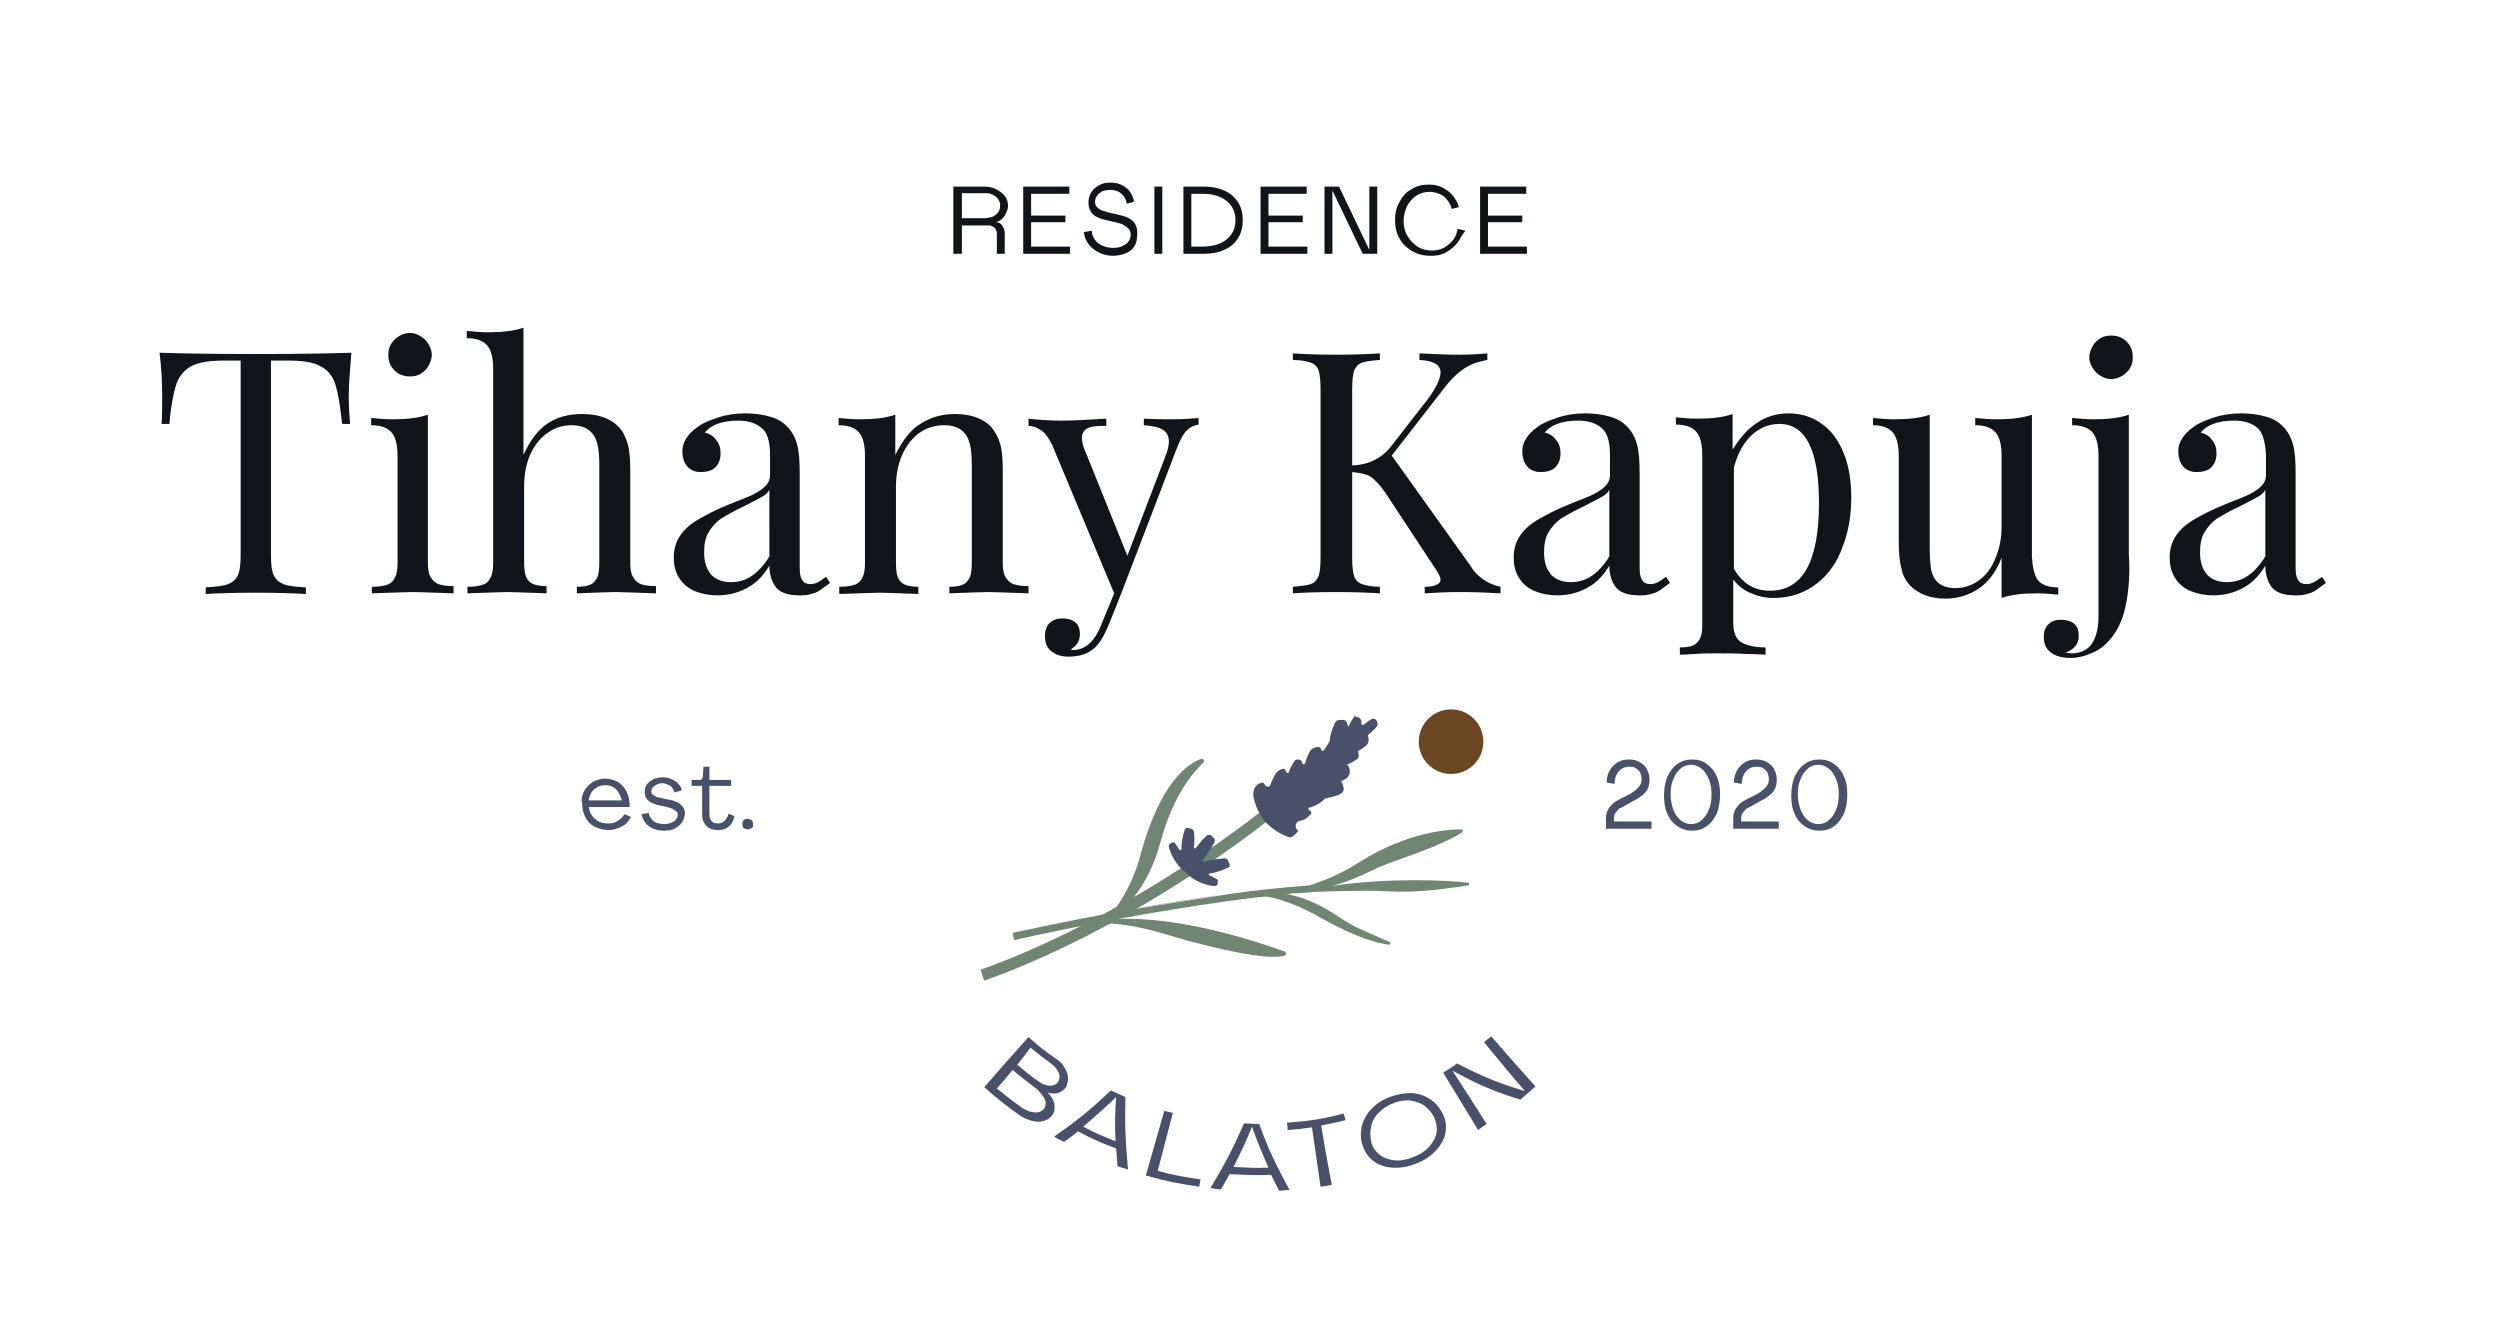 <?xml version="1.0" encoding="utf-8"?>
<!-- Generator: Adobe Illustrator 21.0.2, SVG Export Plug-In . SVG Version: 6.00 Build 0)  -->
<svg version="1.1" id="Layer_1" xmlns="http://www.w3.org/2000/svg" xmlns:xlink="http://www.w3.org/1999/xlink" x="0px" y="0px"
	 viewBox="0 0 379.2 201.6" style="enable-background:new 0 0 379.2 201.6;" xml:space="preserve">
<style type="text/css">
	.st0{fill:#111519;}
	.st1{fill:#485169;}
	.st2{fill:#708673;}
	.st3{fill:none;stroke:#708673;stroke-width:1.745;stroke-miterlimit:10;}
	.st4{fill:#6A4623;}
</style>
<g>
	<g>
		<path class="st0" d="M24.6,60.1c0-2-0.1-4.2-0.4-6.6c2.9,0.1,7.7,0.2,14.6,0.2c6.8,0,11.6-0.1,14.5-0.2c-0.2,2.5-0.4,4.7-0.4,6.6
			c0,1.7,0.1,3.1,0.2,4.2h-1.2c-0.3-2.7-0.6-4.6-1-5.9c-0.4-1.3-1.1-2.2-2.2-2.8c-1-0.6-2.6-0.9-4.8-0.9h-2.8v29.4
			c0,1.4,0.1,2.5,0.4,3.1c0.3,0.7,0.8,1.1,1.5,1.4c0.7,0.3,1.8,0.4,3.4,0.5v1c-1.8-0.1-4.3-0.2-7.6-0.2c-3.4,0-6,0.1-7.6,0.2v-1
			c1.5-0.1,2.6-0.2,3.4-0.5c0.7-0.3,1.2-0.7,1.5-1.4c0.3-0.7,0.4-1.7,0.4-3.1V54.7h-2.8c-2.1,0-3.7,0.3-4.8,0.9
			c-1,0.6-1.8,1.5-2.2,2.8c-0.4,1.3-0.8,3.3-1,5.9h-1.2C24.6,63.3,24.6,61.9,24.6,60.1z"/>
		<path class="st0" d="M65.3,87.5c0.3,0.5,0.7,0.9,1.2,1.1c0.6,0.2,1.3,0.3,2.3,0.3v1.1c-3.2-0.1-5.2-0.2-6.2-0.2
			c-1,0-3.1,0.1-6.2,0.2V89c1,0,1.7-0.1,2.3-0.3c0.6-0.2,1-0.6,1.2-1.1c0.3-0.5,0.4-1.3,0.4-2.2V69.1c0-1.6-0.3-2.8-0.9-3.5
			c-0.6-0.7-1.6-1.1-3.1-1.1v-1.1c1.1,0.1,2.1,0.2,3.2,0.2c2.2,0,4-0.2,5.4-0.7v22.4C64.9,86.2,65,87,65.3,87.5z M63.8,51
			c0.5,0.3,0.9,0.7,1.2,1.2c0.3,0.5,0.5,1.1,0.5,1.6c0,0.6-0.2,1.1-0.5,1.7c-0.3,0.5-0.7,0.9-1.2,1.2c-0.5,0.3-1,0.4-1.6,0.4
			s-1.1-0.1-1.7-0.4c-0.5-0.3-0.9-0.7-1.2-1.2c-0.3-0.5-0.4-1.1-0.4-1.7c0-0.6,0.1-1.1,0.4-1.6c0.3-0.5,0.7-0.9,1.2-1.2
			s1.1-0.5,1.7-0.5S63.3,50.7,63.8,51z"/>
		<path class="st0" d="M83.1,64.2c1.5-1,3.3-1.4,5.2-1.4c2.4,0,4.2,0.6,5.5,1.9c0.7,0.7,1.1,1.6,1.4,2.6c0.3,1,0.4,2.4,0.4,4.2v13.8
			c0,1,0.1,1.7,0.4,2.2c0.3,0.5,0.7,0.9,1.2,1.1c0.6,0.2,1.3,0.3,2.3,0.3v1.1c-3.2-0.1-5.3-0.2-6.2-0.2c-1,0-2.9,0.1-5.8,0.2V89
			c0.9,0,1.5-0.1,2-0.3c0.5-0.2,0.8-0.6,1.1-1.1c0.2-0.5,0.3-1.3,0.3-2.2V70.4c0-1.2-0.1-2.3-0.3-3.1c-0.2-0.8-0.6-1.5-1.2-2
			c-0.6-0.5-1.5-0.8-2.7-0.8c-1.4,0-2.6,0.4-3.7,1.2c-1.1,0.8-2,1.9-2.6,3.3c-0.6,1.4-0.9,3-0.9,4.8v11.5c0,1,0.1,1.7,0.3,2.2
			c0.2,0.5,0.6,0.9,1.1,1.1c0.5,0.2,1.1,0.3,2,0.3v1.1c-2.9-0.1-4.8-0.2-5.8-0.2c-1,0-3,0.1-6.2,0.2V89c1,0,1.7-0.1,2.3-0.3
			c0.6-0.2,1-0.6,1.2-1.1c0.3-0.5,0.4-1.3,0.4-2.2V55.9c0-1.6-0.3-2.8-0.9-3.5c-0.6-0.7-1.6-1.1-3.1-1.1v-1.1
			c1.1,0.1,2.2,0.2,3.2,0.2c2.2,0,4-0.2,5.4-0.7V69C80.4,66.8,81.6,65.2,83.1,64.2z"/>
		<path class="st0" d="M115.5,64.9c-0.8-0.7-2-1.1-3.5-1.1c-2.4,0-4.1,0.6-5.1,1.8c0.7,0.2,1.3,0.5,1.7,1.1c0.5,0.6,0.7,1.2,0.7,2.1
			c0,0.9-0.3,1.6-0.8,2.1c-0.5,0.5-1.3,0.7-2.2,0.7c-0.9,0-1.6-0.3-2.1-0.9c-0.5-0.6-0.7-1.4-0.7-2.3c0-1.3,0.8-2.6,2.4-3.7
			c0.8-0.6,1.9-1,3.1-1.4c1.2-0.4,2.6-0.6,4.1-0.6c1.4,0,2.7,0.2,3.7,0.5c1.1,0.3,1.9,0.8,2.5,1.4c0.8,0.8,1.3,1.7,1.6,2.8
			c0.3,1.1,0.4,2.5,0.4,4.4v14.3c0,0.9,0.1,1.5,0.4,1.9c0.2,0.4,0.7,0.6,1.2,0.6c0.4,0,0.8-0.1,1.2-0.3c0.4-0.2,0.7-0.5,1.2-0.8
			l0.6,0.9c-0.6,0.5-1.1,0.8-1.5,1.1c-0.4,0.3-0.9,0.5-1.4,0.6c-0.5,0.2-1.1,0.2-1.8,0.2c-1.7,0-2.8-0.4-3.5-1.2
			c-0.6-0.8-1-1.9-1-3.3c-1,1.7-2.2,2.8-3.6,3.5c-1.4,0.7-2.8,1-4.3,1c-1.2,0-2.3-0.2-3.3-0.6c-1-0.4-1.8-1-2.4-1.9
			c-0.6-0.9-0.9-1.9-0.9-3.2c0-1.3,0.3-2.4,1-3.4c0.6-0.9,1.5-1.7,2.7-2.4c1.2-0.7,2.7-1.5,4.7-2.3c0.3-0.1,1.2-0.5,2.5-1
			c1.3-0.5,2.3-1.1,2.8-1.6c0.6-0.5,0.9-1.1,0.9-1.8V69C116.8,67,116.4,65.6,115.5,64.9z M115.5,75.4c-0.6,0.3-1.8,1-3.7,1.9
			c-1,0.5-1.8,1-2.5,1.4c-0.7,0.5-1.3,1.2-1.8,2c-0.5,0.8-0.7,1.9-0.7,3.1c0,1.5,0.4,2.6,1.1,3.4c0.8,0.8,1.8,1.1,3,1.1
			c2.3,0,4.2-1.3,5.8-3.9V74.3C116.5,74.7,116.1,75.1,115.5,75.4z"/>
		<path class="st0" d="M139.6,64.3c1.5-1,3.3-1.5,5.2-1.5c2.4,0,4.2,0.6,5.5,1.9c0.6,0.7,1.1,1.6,1.4,2.6c0.3,1,0.4,2.4,0.4,4.2
			v13.8c0,1,0.1,1.7,0.4,2.2c0.3,0.5,0.7,0.9,1.2,1.1c0.6,0.2,1.3,0.3,2.3,0.3v1.1c-3.2-0.1-5.2-0.2-6.2-0.2c-1,0-2.9,0.1-5.8,0.2
			V89c0.9,0,1.5-0.1,2-0.3c0.5-0.2,0.8-0.6,1.1-1.1c0.2-0.5,0.3-1.3,0.3-2.2V70.4c0-1.2-0.1-2.3-0.3-3.1c-0.2-0.8-0.6-1.5-1.2-2
			c-0.6-0.5-1.5-0.8-2.7-0.8c-1.4,0-2.7,0.4-3.8,1.2c-1.1,0.8-2,2-2.6,3.4c-0.6,1.4-0.9,3-0.9,4.8v11.5c0,1,0.1,1.7,0.3,2.2
			c0.2,0.5,0.6,0.9,1.1,1.1c0.5,0.2,1.2,0.3,2,0.3v1.1c-2.9-0.1-4.8-0.2-5.8-0.2c-1,0-3,0.1-6.2,0.2V89c1,0,1.7-0.1,2.3-0.3
			c0.6-0.2,1-0.6,1.2-1.1c0.3-0.5,0.4-1.3,0.4-2.2V69.1c0-1.6-0.3-2.8-0.9-3.5c-0.6-0.7-1.6-1.1-3.1-1.1v-1.1
			c1.1,0.1,2.1,0.2,3.2,0.2c2.2,0,4-0.2,5.4-0.7V69C136.9,66.8,138.1,65.2,139.6,64.3z"/>
		<path class="st0" d="M177.9,63.6c1.5,0,2.8-0.1,3.9-0.2v1c-0.7,0.1-1.3,0.4-1.8,0.9c-0.5,0.5-1,1.4-1.5,2.7l-8.5,22.2l-1.8,4.5
			c-0.7,1.7-1.4,2.9-2.2,3.6c-1,0.9-2.3,1.3-4,1.3c-1,0-1.9-0.3-2.5-0.8c-0.7-0.5-1-1.3-1-2.3c0-0.8,0.2-1.5,0.7-2
			c0.5-0.5,1.2-0.7,2-0.7c0.8,0,1.4,0.2,1.9,0.6c0.5,0.4,0.7,1,0.7,1.8c0,1-0.5,1.8-1.4,2.3c0.1,0,0.2,0.1,0.3,0.1
			c1.9,0,3.4-1.3,4.4-4L169,90l-9.4-22.5c-0.6-1.2-1.2-2-1.8-2.3c-0.6-0.4-1.2-0.6-1.8-0.6v-1.1c1.6,0.2,3.3,0.3,5.1,0.3
			c1.5,0,3.7-0.1,6.7-0.3v1.1c-0.8,0-1.5,0-2,0.1c-0.5,0.1-0.9,0.2-1.2,0.5c-0.3,0.3-0.5,0.7-0.5,1.2c0,0.6,0.2,1.5,0.7,2.5
			l6.2,15.4l5.7-14.9c0.4-1,0.6-1.8,0.6-2.4c0-0.8-0.3-1.4-0.9-1.8c-0.6-0.4-1.6-0.6-2.9-0.7v-1C175.4,63.6,176.9,63.6,177.9,63.6z"
			/>
		<path class="st0" d="M225,87.9c0.7,0.5,1.6,0.9,2.6,1.1v1c-1.6-0.1-3.7-0.2-6.2-0.2c-1.9,0-3.6,0.1-5.3,0.2v-1
			c0.8,0,1.4-0.1,1.8-0.3c0.4-0.2,0.6-0.4,0.6-0.8c0-0.3-0.2-0.7-0.5-1.2l-7.5-11.4c-0.7-1.1-1.3-1.8-1.8-2.3c-0.5-0.5-1-0.9-1.5-1
			c-0.5-0.2-1.2-0.3-2.1-0.4v13c0,1.3,0.1,2.2,0.3,2.8c0.2,0.6,0.6,1,1.2,1.2c0.6,0.2,1.5,0.4,2.7,0.4v1c-1.6-0.1-3.8-0.2-6.6-0.2
			c-3,0-5.2,0.1-6.6,0.2v-1c1.2-0.1,2.1-0.2,2.7-0.4c0.6-0.2,0.9-0.6,1.2-1.2c0.2-0.6,0.3-1.5,0.3-2.8V59c0-1.3-0.1-2.2-0.3-2.8
			c-0.2-0.6-0.6-1-1.2-1.2c-0.6-0.2-1.5-0.4-2.7-0.4v-1c1.4,0.1,3.6,0.2,6.6,0.2c2.8,0,5-0.1,6.6-0.2v1c-1.2,0.1-2.1,0.2-2.7,0.4
			c-0.6,0.2-0.9,0.6-1.2,1.2c-0.2,0.6-0.3,1.5-0.3,2.8v11.6c2.5-0.1,4.5-1.1,5.9-2.9l4.9-6.3c1.8-2.2,2.6-3.9,2.6-4.9
			c0-1.2-1.1-1.8-3.2-1.9v-1c2,0.1,3.9,0.2,5.9,0.2c1.9,0,3.4-0.1,4.4-0.2v1c-1.1,0.2-2.2,0.5-3.2,1.1c-1,0.6-2,1.5-2.9,2.6
			l-8.4,10.8l12,16.8C223.6,86.8,224.3,87.4,225,87.9z"/>
		<path class="st0" d="M242.9,64.9c-0.8-0.7-2-1.1-3.5-1.1c-2.4,0-4.1,0.6-5.1,1.8c0.7,0.2,1.3,0.5,1.7,1.1c0.5,0.6,0.7,1.2,0.7,2.1
			c0,0.9-0.3,1.6-0.8,2.1c-0.5,0.5-1.3,0.7-2.2,0.7c-0.9,0-1.6-0.3-2.1-0.9c-0.5-0.6-0.7-1.4-0.7-2.3c0-1.3,0.8-2.6,2.4-3.7
			c0.8-0.6,1.9-1,3.1-1.4c1.2-0.4,2.6-0.6,4.1-0.6c1.4,0,2.7,0.2,3.7,0.5c1.1,0.3,1.9,0.8,2.5,1.4c0.8,0.8,1.3,1.7,1.6,2.8
			c0.3,1.1,0.4,2.5,0.4,4.4v14.3c0,0.9,0.1,1.5,0.4,1.9c0.2,0.4,0.7,0.6,1.2,0.6c0.4,0,0.8-0.1,1.2-0.3c0.4-0.2,0.7-0.5,1.2-0.8
			l0.6,0.9c-0.6,0.5-1.1,0.8-1.5,1.1c-0.4,0.3-0.9,0.5-1.4,0.6c-0.5,0.2-1.1,0.2-1.8,0.2c-1.7,0-2.8-0.4-3.5-1.2
			c-0.6-0.8-1-1.9-1-3.3c-1,1.7-2.2,2.8-3.6,3.5c-1.4,0.7-2.8,1-4.3,1c-1.2,0-2.3-0.2-3.3-0.6c-1-0.4-1.8-1-2.4-1.9
			c-0.6-0.9-0.9-1.9-0.9-3.2c0-1.3,0.3-2.4,1-3.4c0.6-0.9,1.5-1.7,2.7-2.4c1.2-0.7,2.7-1.5,4.7-2.3c0.3-0.1,1.2-0.5,2.5-1
			c1.3-0.5,2.3-1.1,2.8-1.6c0.6-0.5,0.9-1.1,0.9-1.8V69C244.2,67,243.8,65.6,242.9,64.9z M242.9,75.4c-0.6,0.3-1.8,1-3.7,1.9
			c-1,0.5-1.8,1-2.5,1.4c-0.7,0.5-1.3,1.2-1.8,2c-0.5,0.8-0.7,1.9-0.7,3.1c0,1.5,0.4,2.6,1.1,3.4c0.8,0.8,1.8,1.1,3,1.1
			c2.3,0,4.2-1.3,5.8-3.9V74.3C243.9,74.7,243.5,75.1,242.9,75.4z"/>
		<path class="st0" d="M266.4,64.2c1.4-1,3.1-1.5,4.9-1.5c1.8,0,3.5,0.5,4.9,1.5c1.5,1,2.6,2.5,3.4,4.4c0.8,1.9,1.2,4.2,1.2,6.9
			c0,2.6-0.4,5.1-1.3,7.4c-0.8,2.3-2.1,4.2-3.9,5.6c-1.8,1.4-4,2.2-6.6,2.2c-1.3,0-2.5-0.3-3.6-0.8c-1.1-0.5-1.9-1.2-2.5-2v6.6
			c0,1.4,0.4,2.4,1.2,2.9c0.8,0.5,2.1,0.8,3.7,0.8v1.1c-0.4,0-1.4-0.1-2.9-0.1c-1.5-0.1-3-0.1-4.5-0.1c-1.1,0-2.2,0-3.4,0.1
			c-1.2,0.1-1.9,0.1-2.2,0.1v-1.1c1.3,0,2.1-0.2,2.6-0.7c0.5-0.5,0.8-1.3,0.8-2.5v-26c0-1.6-0.3-2.8-0.9-3.5
			c-0.6-0.7-1.6-1.1-3.1-1.1v-1.1c1.1,0.1,2.1,0.2,3.2,0.2c2.2,0,4-0.2,5.4-0.7v5.4C263.8,66.6,264.9,65.2,266.4,64.2z M265.2,88.7
			c0.9,0.6,2,0.9,3.3,0.9c4.9,0,7.4-4.4,7.4-13.3c0-8-2-12-6-12c-1.6,0-3,0.6-4.2,1.7c-1.2,1.1-2.1,2.7-2.7,4.9v15.4
			C263.6,87.3,264.3,88.1,265.2,88.7z"/>
		<path class="st0" d="M309.1,88c0.6,0.7,1.6,1.1,3.1,1.1v1.1c-1.1-0.1-2.1-0.2-3.2-0.2c-2.2,0-4,0.2-5.4,0.7v-6.1
			c-0.8,2.1-2,3.7-3.5,4.7c-1.5,1-3.2,1.5-5,1.5c-2.3,0-4.1-0.7-5.4-2c-0.6-0.7-1.1-1.5-1.3-2.6c-0.3-1.1-0.4-2.5-0.4-4.1v-13
			c0-1.6-0.3-2.8-0.9-3.5c-0.6-0.7-1.6-1.1-3-1.1v-1.1c1.1,0.1,2.1,0.2,3.2,0.2c2.2,0,4-0.2,5.4-0.7v20.3c0,1.3,0.1,2.4,0.2,3.2
			c0.2,0.8,0.5,1.5,1.1,2c0.6,0.5,1.4,0.8,2.6,0.8c1.3,0,2.5-0.4,3.6-1.2c1.1-0.8,1.9-1.9,2.5-3.4s0.9-3,0.9-4.7V69.1
			c0-1.6-0.3-2.8-0.9-3.5c-0.6-0.7-1.6-1.1-3.1-1.1v-1.1c1.1,0.1,2.1,0.2,3.2,0.2c2.2,0,4-0.2,5.4-0.7v21.6
			C308.3,86.1,308.6,87.3,309.1,88z"/>
		<path class="st0" d="M322.5,91.5c-0.4,2.1-1.1,3.8-2.2,5.2c-0.8,1-1.7,1.8-2.9,2.3c-1.1,0.5-2.2,0.8-3.4,0.8
			c-1.2,0-2.2-0.3-2.9-0.8c-0.8-0.6-1.1-1.4-1.1-2.4c0-0.8,0.2-1.4,0.7-1.9c0.5-0.5,1.1-0.7,1.9-0.7c0.8,0,1.5,0.2,2,0.6
			c0.5,0.4,0.7,1,0.7,1.9c0,1.2-0.7,2-2,2.5c0.2,0,0.5,0.1,0.9,0.1c1.2,0,2.2-0.4,2.9-1.2c0.8-1,1.2-2.5,1.2-4.4V69.1
			c0-1.6-0.3-2.8-0.9-3.5c-0.6-0.7-1.6-1.1-3.1-1.1v-1.1c1.1,0.1,2.1,0.2,3.2,0.2c2.2,0,4-0.2,5.4-0.7v21.2
			C323.1,86.9,322.9,89.4,322.5,91.5z M321.9,51.3c0.5,0.3,0.9,0.7,1.2,1.2c0.3,0.5,0.4,1.1,0.4,1.7c0,0.6-0.1,1.1-0.4,1.6
			c-0.3,0.5-0.7,0.9-1.2,1.2s-1.1,0.5-1.7,0.5c-0.6,0-1.1-0.2-1.6-0.5c-0.5-0.3-0.9-0.7-1.2-1.2c-0.3-0.5-0.5-1-0.5-1.6
			c0-0.6,0.2-1.1,0.5-1.7c0.3-0.5,0.7-0.9,1.2-1.2c0.5-0.3,1-0.4,1.6-0.4C320.8,50.9,321.4,51,321.9,51.3z"/>
		<path class="st0" d="M342.4,64.9c-0.8-0.7-2-1.1-3.5-1.1c-2.4,0-4.1,0.6-5.1,1.8c0.7,0.2,1.3,0.5,1.7,1.1c0.5,0.6,0.7,1.2,0.7,2.1
			c0,0.9-0.3,1.6-0.8,2.1c-0.5,0.5-1.3,0.7-2.2,0.7c-0.9,0-1.6-0.3-2.1-0.9c-0.5-0.6-0.7-1.4-0.7-2.3c0-1.3,0.8-2.6,2.4-3.7
			c0.8-0.6,1.9-1,3.1-1.4c1.2-0.4,2.6-0.6,4.1-0.6c1.4,0,2.7,0.2,3.7,0.5c1.1,0.3,1.9,0.8,2.5,1.4c0.8,0.8,1.3,1.7,1.6,2.8
			c0.3,1.1,0.4,2.5,0.4,4.4v14.3c0,0.9,0.1,1.5,0.4,1.9c0.2,0.4,0.7,0.6,1.2,0.6c0.4,0,0.8-0.1,1.2-0.3c0.4-0.2,0.7-0.5,1.2-0.8
			l0.6,0.9c-0.6,0.5-1.1,0.8-1.5,1.1c-0.4,0.3-0.9,0.5-1.4,0.6c-0.5,0.2-1.1,0.2-1.8,0.2c-1.7,0-2.8-0.4-3.5-1.2
			c-0.6-0.8-1-1.9-1-3.3c-1,1.7-2.2,2.8-3.6,3.5c-1.4,0.7-2.8,1-4.3,1c-1.2,0-2.3-0.2-3.3-0.6c-1-0.4-1.8-1-2.4-1.9
			c-0.6-0.9-0.9-1.9-0.9-3.2c0-1.3,0.3-2.4,1-3.4c0.6-0.9,1.5-1.7,2.7-2.4c1.2-0.7,2.7-1.5,4.7-2.3c0.3-0.1,1.2-0.5,2.5-1
			c1.3-0.5,2.3-1.1,2.8-1.6c0.6-0.5,0.9-1.1,0.9-1.8V69C343.6,67,343.2,65.6,342.4,64.9z M342.4,75.4c-0.6,0.3-1.8,1-3.7,1.9
			c-1,0.5-1.8,1-2.5,1.4c-0.7,0.5-1.3,1.2-1.8,2c-0.5,0.8-0.7,1.9-0.7,3.1c0,1.5,0.4,2.6,1.1,3.4c0.8,0.8,1.8,1.1,3,1.1
			c2.3,0,4.2-1.3,5.8-3.9V74.3C343.4,74.7,343,75.1,342.4,75.4z"/>
	</g>
	<g>
		<path class="st0" d="M144.6,38.5V28.3h4.6c0.7,0,1.3,0.1,1.9,0.4c0.5,0.3,1,0.6,1.3,1c0.3,0.4,0.5,0.9,0.5,1.5
			c0,0.5-0.2,1-0.5,1.5s-0.7,0.8-1.3,1c0.4,0,0.7,0.2,0.9,0.5c0.2,0.3,0.4,0.7,0.4,1.1v3.2h-1.2v-3c0-0.4-0.1-0.7-0.3-0.9
			c-0.2-0.2-0.5-0.4-0.9-0.4h-4.1v4.3H144.6z M145.8,33.1h3.4c0.5,0,0.9-0.1,1.3-0.2c0.4-0.2,0.7-0.4,0.9-0.7c0.2-0.3,0.3-0.6,0.3-1
			c0-0.4-0.1-0.7-0.3-1c-0.2-0.3-0.5-0.5-0.9-0.7c-0.4-0.2-0.8-0.2-1.2-0.2h-3.4V33.1z"/>
		<path class="st0" d="M155.2,38.5V28.3h7v1.1h-5.8v3.3h5.2v1h-5.2v3.7h5.9v1.1H155.2z"/>
		<path class="st0" d="M172.1,37.3c-0.3,0.5-0.8,0.9-1.3,1.1s-1.2,0.4-2,0.4c-0.8,0-1.5-0.2-2.1-0.5c-0.6-0.3-1.2-0.7-1.6-1.3
			c-0.4-0.5-0.6-1.1-0.7-1.8l1.2-0.2c0,0.5,0.2,1,0.5,1.4c0.3,0.4,0.7,0.7,1.2,0.9c0.5,0.2,1,0.3,1.6,0.3c0.5,0,1-0.1,1.4-0.3
			c0.4-0.2,0.7-0.4,0.9-0.7c0.2-0.3,0.3-0.6,0.3-1c0-0.4-0.1-0.7-0.4-1c-0.2-0.2-0.6-0.4-0.9-0.6c-0.4-0.1-0.9-0.3-1.5-0.4
			c-0.8-0.2-1.4-0.3-1.9-0.5c-0.5-0.2-0.9-0.4-1.2-0.8c-0.3-0.4-0.5-0.9-0.5-1.5c0-0.6,0.1-1.1,0.4-1.6c0.3-0.5,0.7-0.8,1.2-1.1
			c0.5-0.3,1.1-0.4,1.8-0.4c0.6,0,1.2,0.1,1.7,0.4c0.5,0.2,0.9,0.6,1.2,1c0.3,0.4,0.5,0.9,0.6,1.5l-1.1,0.3
			c-0.1-0.6-0.3-1.1-0.8-1.5c-0.4-0.4-1-0.6-1.7-0.6c-0.4,0-0.8,0.1-1.2,0.2c-0.3,0.2-0.6,0.4-0.8,0.7c-0.2,0.3-0.3,0.6-0.3,0.9
			c0,0.4,0.1,0.7,0.4,0.9c0.2,0.2,0.5,0.4,0.9,0.5c0.3,0.1,0.9,0.3,1.5,0.4c0.8,0.2,1.4,0.3,1.9,0.5c0.5,0.2,0.9,0.5,1.2,0.8
			c0.3,0.4,0.5,0.9,0.5,1.5C172.5,36.2,172.4,36.8,172.1,37.3z"/>
		<path class="st0" d="M175.1,38.5V28.3h1.2v10.2H175.1z"/>
		<path class="st0" d="M179.5,38.5V28.3h3.1c1.2,0,2.2,0.2,3.1,0.6c0.9,0.4,1.6,1,2.1,1.8c0.5,0.8,0.7,1.7,0.7,2.7
			c0,1-0.2,1.9-0.7,2.7c-0.5,0.8-1.2,1.4-2.1,1.8c-0.9,0.4-1.9,0.6-3.1,0.6H179.5z M180.7,37.4h1.9c0.9,0,1.8-0.2,2.5-0.5
			c0.7-0.3,1.3-0.8,1.7-1.4c0.4-0.6,0.6-1.3,0.6-2.1c0-0.8-0.2-1.5-0.6-2.1s-1-1.1-1.7-1.4c-0.7-0.3-1.5-0.5-2.5-0.5h-1.9V37.4z"/>
		<path class="st0" d="M191.2,38.5V28.3h7v1.1h-5.8v3.3h5.2v1h-5.2v3.7h5.9v1.1H191.2z"/>
		<path class="st0" d="M200.9,38.5V28.3h2.2l4.6,9.6v-9.6h1.2v10.2h-2.2l-4.6-9.6v9.6H200.9z"/>
		<path class="st0" d="M221.1,36.8c-0.5,0.6-1.1,1.1-1.8,1.5c-0.7,0.4-1.5,0.5-2.3,0.5c-1,0-1.9-0.2-2.8-0.7
			c-0.8-0.5-1.5-1.1-1.9-1.9c-0.5-0.8-0.7-1.8-0.7-2.8c0-1.1,0.2-2,0.7-2.8c0.4-0.8,1-1.5,1.8-1.9c0.8-0.5,1.6-0.7,2.6-0.7
			c0.7,0,1.4,0.1,2,0.4c0.6,0.3,1.2,0.7,1.6,1.2c0.4,0.5,0.8,1.1,1,1.8l-1.1,0.3c-0.1-0.5-0.4-1-0.7-1.4c-0.3-0.4-0.7-0.7-1.2-0.9
			c-0.5-0.2-1-0.3-1.5-0.3c-0.7,0-1.4,0.2-2,0.6c-0.6,0.4-1,0.9-1.4,1.6c-0.3,0.7-0.5,1.4-0.5,2.3c0,0.8,0.2,1.6,0.6,2.2
			c0.4,0.7,0.9,1.2,1.5,1.6c0.6,0.4,1.4,0.6,2.2,0.6c0.6,0,1.2-0.1,1.8-0.4c0.5-0.3,1-0.7,1.4-1.2s0.6-1.1,0.7-1.7l1.2,0.3
			C221.8,35.5,221.5,36.2,221.1,36.8z"/>
		<path class="st0" d="M224.5,38.5V28.3h7v1.1h-5.8v3.3h5.2v1h-5.2v3.7h5.9v1.1H224.5z"/>
	</g>
	<g>
		<g>
			<path class="st1" d="M88.6,120c0.3-0.6,0.8-1,1.3-1.4c0.6-0.3,1.2-0.5,1.9-0.5c0.7,0,1.3,0.2,1.9,0.5c0.5,0.3,1,0.8,1.3,1.4
				c0.3,0.6,0.5,1.3,0.5,2c0,0.1,0,0.1,0,0.2c0,0.1,0,0.1,0,0.2h-6.2c0.1,0.5,0.2,1,0.5,1.3c0.3,0.4,0.6,0.7,1,0.9
				c0.4,0.2,0.9,0.3,1.4,0.3c0.6,0,1.1-0.1,1.5-0.4c0.5-0.3,0.8-0.6,1-1l1,0.4c-0.2,0.4-0.4,0.7-0.7,1c-0.3,0.3-0.8,0.5-1.2,0.7
				c-0.5,0.2-1,0.3-1.5,0.3c-0.8,0-1.4-0.2-2.1-0.5c-0.6-0.3-1.1-0.8-1.4-1.4c-0.3-0.6-0.5-1.3-0.5-2.1
				C88.1,121.2,88.3,120.6,88.6,120z M93.8,120.2c-0.2-0.4-0.5-0.6-0.8-0.8c-0.3-0.2-0.7-0.3-1.2-0.3c-0.5,0-0.9,0.1-1.2,0.3
				c-0.4,0.2-0.7,0.5-0.9,0.8c-0.2,0.4-0.4,0.8-0.4,1.2h5C94.2,121,94.1,120.6,93.8,120.2z"/>
			<path class="st1" d="M103.4,124.8c-0.3,0.4-0.6,0.6-1.1,0.9c-0.5,0.2-1,0.3-1.6,0.3c-0.6,0-1.1-0.1-1.6-0.3
				c-0.5-0.2-0.9-0.5-1.2-0.9c-0.3-0.4-0.5-0.8-0.6-1.3l1.1-0.2c0,0.3,0.2,0.6,0.4,0.9c0.2,0.3,0.5,0.5,0.8,0.6
				c0.3,0.1,0.7,0.2,1.2,0.2c0.4,0,0.7-0.1,1-0.2c0.3-0.1,0.6-0.3,0.7-0.5c0.2-0.2,0.3-0.4,0.3-0.7c0-0.3-0.1-0.5-0.3-0.6
				c-0.2-0.1-0.4-0.3-0.7-0.4c-0.3-0.1-0.7-0.2-1.1-0.3c-0.6-0.1-1.1-0.2-1.5-0.4c-0.4-0.1-0.7-0.3-1-0.6c-0.3-0.3-0.4-0.7-0.4-1.2
				c0-0.4,0.1-0.8,0.3-1.1c0.2-0.3,0.6-0.6,1-0.8c0.4-0.2,0.9-0.3,1.4-0.3c0.5,0,1,0.1,1.4,0.3c0.4,0.2,0.8,0.4,1,0.7
				c0.3,0.3,0.5,0.7,0.5,1l-1.1,0.3c-0.1-0.4-0.3-0.7-0.6-1c-0.4-0.2-0.8-0.4-1.3-0.4c-0.3,0-0.6,0.1-0.8,0.2
				c-0.2,0.1-0.4,0.3-0.6,0.4c-0.1,0.2-0.2,0.4-0.2,0.6c0,0.3,0.1,0.5,0.3,0.6c0.2,0.1,0.4,0.2,0.5,0.3c0.1,0,0.6,0.1,1.4,0.3
				c0.6,0.1,1.1,0.2,1.5,0.4c0.4,0.1,0.8,0.4,1,0.7c0.3,0.3,0.4,0.7,0.4,1.1C103.8,124,103.7,124.4,103.4,124.8z"/>
			<path class="st1" d="M110.9,125c-0.2,0.3-0.6,0.6-0.9,0.7c-0.4,0.2-0.8,0.2-1.2,0.2c-0.5,0-0.9-0.1-1.2-0.3
				c-0.4-0.2-0.6-0.5-0.8-0.8c-0.2-0.3-0.3-0.7-0.3-1.2v-4.4h-1.6v-0.9h1.2c0.1,0,0.3,0,0.3-0.1c0.1-0.1,0.2-0.2,0.2-0.3l0.1-1.6
				h0.9v2h3.3v0.9h-3.3v4.3c0,0.4,0.1,0.8,0.3,1c0.2,0.3,0.6,0.4,1,0.4c0.4,0,0.7-0.1,1-0.4c0.3-0.3,0.5-0.6,0.6-1.1l0.9,0.4
				C111.3,124.3,111.1,124.7,110.9,125z"/>
			<path class="st1" d="M114,125.6c-0.2,0.1-0.4,0.2-0.6,0.2c-0.2,0-0.4-0.1-0.6-0.2c-0.1-0.1-0.2-0.3-0.2-0.6
				c0-0.2,0.1-0.4,0.2-0.6c0.1-0.1,0.3-0.2,0.6-0.2c0.2,0,0.4,0.1,0.6,0.2c0.2,0.1,0.2,0.3,0.2,0.6
				C114.3,125.3,114.2,125.5,114,125.6z"/>
		</g>
	</g>
	<g>
		<g>
			<path class="st1" d="M244.2,116.8c0.3-0.5,0.7-0.9,1.2-1.2c0.5-0.3,1.1-0.4,1.7-0.4c0.6,0,1.1,0.1,1.6,0.4
				c0.5,0.3,0.9,0.6,1.1,1.1c0.3,0.5,0.4,1,0.4,1.6c0,0.5-0.1,1-0.3,1.4c-0.2,0.4-0.5,0.7-0.9,1c-0.4,0.3-0.8,0.6-1.3,0.8
				c-1.2,0.7-1.9,1.1-2,1.1c-0.1,0-0.2,0.2-0.5,0.5c-0.3,0.3-0.4,0.6-0.4,1v0.5h5.7v1.1h-6.9l0-1.7c0-0.6,0.2-1.1,0.5-1.5
				c0.3-0.4,0.6-0.7,0.9-0.9s0.9-0.5,1.9-1c0.5-0.2,0.8-0.5,1.1-0.7c0.3-0.2,0.5-0.5,0.7-0.7c0.2-0.3,0.3-0.6,0.3-1
				c0-0.4-0.1-0.7-0.2-1c-0.2-0.3-0.4-0.5-0.7-0.7c-0.3-0.2-0.6-0.2-1-0.2c-0.4,0-0.8,0.1-1.1,0.3c-0.3,0.2-0.6,0.5-0.8,0.9
				c-0.2,0.4-0.3,0.9-0.3,1.4l-1.2-0.2C243.7,117.9,243.9,117.3,244.2,116.8z"/>
			<path class="st1" d="M260.4,123.4c-0.4,0.8-0.9,1.5-1.5,1.9c-0.7,0.5-1.4,0.7-2.2,0.7c-0.8,0-1.6-0.2-2.3-0.7
				c-0.7-0.5-1.2-1.1-1.5-1.9c-0.4-0.8-0.5-1.8-0.5-2.8c0-1.1,0.2-2,0.5-2.8c0.4-0.8,0.9-1.5,1.5-1.9c0.7-0.5,1.4-0.7,2.3-0.7
				c0.8,0,1.6,0.2,2.2,0.7c0.7,0.5,1.2,1.1,1.5,1.9c0.4,0.8,0.5,1.8,0.5,2.8C260.9,121.6,260.7,122.6,260.4,123.4z M253.8,122.8
				c0.3,0.7,0.6,1.2,1.1,1.6c0.5,0.4,1,0.6,1.6,0.6c0.6,0,1.2-0.2,1.6-0.6c0.5-0.4,0.8-0.9,1.1-1.6c0.3-0.7,0.4-1.4,0.4-2.3
				c0-0.8-0.1-1.6-0.4-2.3c-0.3-0.7-0.6-1.2-1.1-1.6c-0.5-0.4-1-0.6-1.6-0.6c-0.6,0-1.2,0.2-1.6,0.6c-0.5,0.4-0.8,0.9-1.1,1.6
				c-0.3,0.7-0.4,1.4-0.4,2.3C253.4,121.4,253.6,122.2,253.8,122.8z"/>
			<path class="st1" d="M263.5,116.8c0.3-0.5,0.7-0.9,1.2-1.2c0.5-0.3,1.1-0.4,1.7-0.4c0.6,0,1.1,0.1,1.6,0.4
				c0.5,0.3,0.9,0.6,1.1,1.1c0.3,0.5,0.4,1,0.4,1.6c0,0.5-0.1,1-0.3,1.4c-0.2,0.4-0.5,0.7-0.9,1s-0.8,0.6-1.3,0.8
				c-1.2,0.7-1.9,1.1-2,1.1c-0.1,0-0.2,0.2-0.5,0.5c-0.3,0.3-0.4,0.6-0.4,1v0.5h5.7v1.1h-6.9l0-1.7c0-0.6,0.2-1.1,0.5-1.5
				c0.3-0.4,0.6-0.7,0.9-0.9c0.3-0.2,0.9-0.5,1.9-1c0.5-0.2,0.8-0.5,1.1-0.7c0.3-0.2,0.5-0.5,0.7-0.7c0.2-0.3,0.3-0.6,0.3-1
				c0-0.4-0.1-0.7-0.2-1c-0.2-0.3-0.4-0.5-0.7-0.7c-0.3-0.2-0.6-0.2-1-0.2c-0.4,0-0.8,0.1-1.1,0.3c-0.3,0.2-0.6,0.5-0.8,0.9
				c-0.2,0.4-0.3,0.9-0.3,1.4l-1.2-0.2C263,117.9,263.2,117.3,263.5,116.8z"/>
			<path class="st1" d="M279.7,123.4c-0.4,0.8-0.9,1.5-1.5,1.9c-0.7,0.5-1.4,0.7-2.2,0.7c-0.8,0-1.6-0.2-2.3-0.7
				c-0.7-0.5-1.2-1.1-1.5-1.9c-0.4-0.8-0.5-1.8-0.5-2.8c0-1.1,0.2-2,0.5-2.8c0.4-0.8,0.9-1.5,1.5-1.9c0.7-0.5,1.4-0.7,2.3-0.7
				c0.8,0,1.6,0.2,2.2,0.7c0.7,0.5,1.2,1.1,1.5,1.9c0.4,0.8,0.5,1.8,0.5,2.8C280.2,121.6,280,122.6,279.7,123.4z M273.1,122.8
				c0.3,0.7,0.6,1.2,1.1,1.6c0.5,0.4,1,0.6,1.6,0.6c0.6,0,1.2-0.2,1.6-0.6c0.5-0.4,0.8-0.9,1.1-1.6c0.3-0.7,0.4-1.4,0.4-2.3
				c0-0.8-0.1-1.6-0.4-2.3c-0.3-0.7-0.6-1.2-1.1-1.6c-0.5-0.4-1-0.6-1.6-0.6c-0.6,0-1.2,0.2-1.6,0.6c-0.5,0.4-0.8,0.9-1.1,1.6
				c-0.3,0.7-0.4,1.4-0.4,2.3C272.7,121.4,272.9,122.2,273.1,122.8z"/>
		</g>
	</g>
	<g>
		<g>
			<g>
				<path class="st1" d="M149.3,164.9c2.7-3.1,4-4.6,6.7-7.6c1.6,1.4,2.4,2.1,4.2,3.3c0.6,0.4,1,0.8,1.3,1.4c0.3,0.5,0.5,1,0.5,1.5
					c0,0.5-0.1,1-0.3,1.4c-0.3,0.4-0.7,0.7-1.2,0.9c-0.5,0.1-1.1,0.1-1.6-0.1c0.5,0.5,0.8,1,1,1.6c0.1,0.6,0.1,1.2-0.2,1.7
					c-0.3,0.5-0.7,0.8-1.3,1c-0.6,0.2-1.2,0.2-1.9,0c-0.7-0.2-1.5-0.5-2.2-1.1C152.2,167.4,151.2,166.6,149.3,164.9z M154.3,161.5
					c1.3,1.1,1.9,1.6,3.2,2.5c0.4,0.3,0.8,0.5,1.2,0.6c0.4,0.1,0.8,0.1,1.1,0c0.3-0.1,0.6-0.3,0.7-0.5c0.2-0.3,0.2-0.6,0.2-0.9
					c0-0.3-0.2-0.7-0.4-1c-0.2-0.3-0.5-0.6-0.9-0.9c-1.2-0.9-1.9-1.4-3.1-2.4C155.5,160,155.1,160.5,154.3,161.5z M151.2,165.1
					c1.4,1.1,2.1,1.7,3.5,2.7c0.5,0.4,1,0.6,1.5,0.8c0.5,0.1,0.9,0.2,1.3,0.1c0.4-0.1,0.7-0.3,0.9-0.6c0.2-0.3,0.2-0.6,0.2-1
					c-0.1-0.4-0.3-0.7-0.6-1.1c-0.3-0.4-0.7-0.8-1.1-1.1c-1.3-1-2-1.5-3.3-2.6C152.6,163.5,152.2,164,151.2,165.1z"/>
			</g>
			<g>
				<path class="st1" d="M159.9,172.4c3.7-2.6,5.4-4,8.6-7c0.9,0.4,1.3,0.6,2.2,1c-0.1,4.4,0,6.6,0.4,11c-0.6-0.2-0.9-0.3-1.6-0.5
					c-0.1-1.1-0.1-1.6-0.2-2.7c-2.4-0.9-3.5-1.4-5.8-2.6c-0.8,0.7-1.3,1-2.1,1.6C160.8,172.9,160.5,172.8,159.9,172.4z M164.3,170.9
					c1.9,1,2.9,1.4,4.9,2.2c-0.1-2.7-0.1-4.1,0.1-6.7C167.4,168.2,166.4,169.1,164.3,170.9z"/>
			</g>
			<g>
				<path class="st1" d="M173.8,178.3c1.1-3.9,1.7-5.9,2.8-9.8c0.5,0.1,0.8,0.2,1.3,0.3c-0.9,3.5-1.4,5.3-2.3,8.8
					c2.6,0.7,3.9,0.9,6.5,1.3c-0.1,0.4-0.1,0.6-0.2,1.1C178.6,179.5,177,179.2,173.8,178.3z"/>
			</g>
			<g>
				<path class="st1" d="M183.6,180.2c2.3-3.8,3.3-5.8,5.1-9.8c0.9,0,1.4,0.1,2.3,0.1c1.5,4.1,2.5,6.1,4.6,10c-0.7,0-1,0.1-1.6,0.1
					c-0.5-1-0.7-1.4-1.2-2.4c-2.5,0.1-3.8,0-6.3-0.1c-0.5,0.9-0.8,1.4-1.3,2.3C184.6,180.4,184.3,180.3,183.6,180.2z M187.1,177
					c2.1,0.1,3.2,0.2,5.3,0.1c-1.1-2.5-1.6-3.7-2.5-6.2C188.9,173.4,188.3,174.6,187.1,177z"/>
			</g>
			<g>
				<path class="st1" d="M200.3,180c-0.5-3.6-0.8-5.4-1.3-9c-1.5,0.2-2.2,0.3-3.7,0.4c0-0.4,0-0.6-0.1-1.1c3.5-0.3,5.2-0.5,8.6-1.4
					c0.1,0.4,0.2,0.6,0.3,1c-1.5,0.4-2.2,0.5-3.7,0.8c0.6,3.6,0.9,5.4,1.6,9C201.3,179.9,200.9,179.9,200.3,180z"/>
			</g>
			<g>
				<path class="st1" d="M219.3,171.5c-0.1,1-0.6,2-1.4,2.9c-0.8,0.9-1.8,1.6-3.1,2.1c-1.3,0.5-2.5,0.7-3.7,0.6
					c-1.2-0.1-2.2-0.5-2.9-1.1c-0.8-0.6-1.3-1.5-1.6-2.5c-0.3-1-0.2-2,0-2.9c0.3-0.9,0.8-1.8,1.5-2.5c0.7-0.7,1.6-1.3,2.7-1.7
					c1.1-0.4,2.1-0.6,3.1-0.6c1,0,2,0.3,2.8,0.8c0.9,0.5,1.5,1.2,2,2.1C219.2,169.5,219.4,170.5,219.3,171.5z M209.2,175.1
					c0.6,0.5,1.4,0.8,2.3,0.9c0.9,0.1,1.9-0.1,2.9-0.5c1-0.4,1.8-0.9,2.4-1.6c0.6-0.7,1-1.4,1.1-2.2c0.1-0.8-0.1-1.6-0.4-2.3
					c-0.4-0.7-0.9-1.3-1.6-1.8c-0.7-0.4-1.4-0.6-2.2-0.7c-0.8,0-1.7,0.1-2.5,0.5c-0.8,0.3-1.5,0.8-2.1,1.4c-0.6,0.6-1,1.3-1.1,2
					c-0.2,0.8-0.2,1.6,0,2.4C208.1,173.9,208.6,174.6,209.2,175.1z"/>
			</g>
			<g>
				<path class="st1" d="M224.2,171.4c-2.1-3.5-3.2-5.2-5.3-8.7c0.8-0.5,1.3-0.8,2.1-1.4c3.9,2,6,2.9,10.3,4.2
					c-2.5-2.9-3.7-4.4-6.2-7.4c0.4-0.4,0.6-0.5,1.1-0.9c2.7,3.1,4,4.6,6.7,7.6c-0.9,0.8-1.4,1.2-2.3,2c-4.4-1.4-6.4-2.3-10.3-4.4
					c2.1,3.2,3.1,4.8,5.2,8.1C225,170.8,224.7,171,224.2,171.4z"/>
			</g>
		</g>
	</g>
	<g>
		<g>
			<g>
				<path class="st2" d="M171.8,137.9c4.4-0.8,9.3-1.6,14.2-2.3"/>
				<path class="st2" d="M168,139.3c3.8-4.3,5-9.7,5-9.7c3-11,7.2-13.8,9.2-14.5c0.3-0.1,0.6,0.3,0.3,0.6c-1.5,1.4-4.6,5-6.5,12.1
					c-1.5,5.6-4.3,9-6.5,10.9"/>
				<path class="st2" d="M191.2,135.5c2.1-0.3,6.4-0.2,11.9,3.6c1.1,0.7,2.2,1.4,3.4,1.9l4.3,1.9c0.2,0.1,0.1,0.4-0.1,0.4
					c-1.5-0.2-4.7-0.9-10.2-4c-5.1-2.9-8.3-3.4-9.8-3.5"/>
				<path class="st2" d="M195.5,135.6c-2.8,0.3-6,0.6-9.4,1.1c-5.8,0.8-11.6,1.8-16.6,2.7c4.4-0.2,12.6,0.4,25.3,4.9
					c0.4,0.1,0.3,0.7-0.1,0.7c-1.9,0.4-5.8,0-14.5-2.3c-3.7-1-7.9-2.7-13.9-2.7c-7.3,1.4-12.4,2.6-12.5,2.6l-0.2-1.1
					c0.1,0,7.1-1.6,16.5-3.3l16.4-2.6c4.1-0.6,8.2-1,12.1-1.3c3.4-1.1,5.7-2.3,7.7-3.6c7.2-4.5,13.3-4.9,15.3-4.9
					c0.3,0,0.4,0.3,0.1,0.5c-2.3,1.5-6.5,3-9,3.9c-1.2,0.4-2.5,0.9-3.7,1.4c-2.8,1.4-5.1,2.3-7,2.8c8-1.3,18.1-0.9,20.7-0.5
					c0.2,0,0.2,0.4,0,0.4c-2.2,0.3-7.3,1.2-12.1,0.9c-3.7-0.2-9,0-11.5,0.1l0,0c-1,0.1-2,0.2-3.1,0.2"/>
			</g>
			<g>
				<path class="st3" d="M149,147.9c0,0,24.4-7.8,50.6-30.5"/>
				<path class="st1" d="M180.2,125.6l0.5,0.1c0.2,0.1,0.4,0.3,0.4,0.5c0.1,0.9,0.1,1.7,0,2.3c0,0.2,0.2,0.3,0.3,0.1
					c0.7-0.9,1.3-1.6,1.7-1.9c0.2-0.1,0.4-0.1,0.6,0l0.4,0.4c0.2,0.2,0.2,0.5,0.1,0.7c-0.6,1.1-1.2,1.9-1.7,2.6
					c-0.1,0.1,0,0.3,0.2,0.3c0.8-0.3,1.8-0.4,3-0.5c0.3,0,0.5,0.1,0.6,0.4l0.2,0.5c0.1,0.2,0,0.4-0.2,0.5c-0.5,0.2-1.5,0.7-2.8,0.9
					c-0.2,0-0.2,0.3,0,0.3c0.3,0.1,0.6,0.3,1,0.5c0.2,0.1,0.3,0.3,0.2,0.5l0,0.2c0,0.3-0.3,0.4-0.6,0.4c-0.9-0.1-2.7-0.5-4.2-2
					c0,0,0,0,0,0c0,0,0,0,0,0c0,0,0,0,0,0c0,0,0,0,0,0c0,0,0,0,0,0c0,0,0,0,0,0c0,0,0,0,0,0c0,0,0,0,0,0l0,0c0,0,0,0,0,0
					c0,0,0,0,0,0c0,0,0,0,0,0c-1.7-1.3-2.4-3.1-2.6-3.9c-0.1-0.3,0.1-0.5,0.3-0.6l0.2-0.1c0.2-0.1,0.4,0,0.5,0.2
					c0.2,0.3,0.4,0.6,0.6,0.9c0.1,0.1,0.3,0.1,0.3-0.1c0-1.3,0.3-2.4,0.5-2.9C179.7,125.7,180,125.5,180.2,125.6z"/>
				<path class="st1" d="M206,108.8L206,108.8c0.3,0.1,0.5,0.4,0.5,0.7c0,0.1,0,0.1,0,0.2c-0.1,0.2,0.2,0.3,0.4,0.2
					c0.4-0.4,0.8-0.6,1.1-0.8c0.3-0.2,0.6-0.1,0.8,0.2l0.1,0.2c0.1,0.2,0.1,0.4,0,0.6c-0.4,0.6-1.1,1.1-1.3,1.3
					c-0.1,0-0.1,0.1-0.1,0.2l0.1,0.5c0,0.4-0.1,0.8-0.4,1c-0.7,0.6-1.2,0.8-1.2,0.8c0,0,0,0,0,0l0.1,0.7c0,0.2-0.1,0.4-0.2,0.5
					c-0.5,0.4-1.5,0.9-1.6,0.9c0,0,0,0,0,0c0.1,0.1,0.2,0.2,0.2,0.2c0.5,0.7,0.2,1.7-0.5,2l-0.6,0.3c0,0,0,0,0,0
					c0.3,0.4,0.3,0.6,0.4,1c0.1,0.4-0.2,0.8-0.6,1c-1.1,0.4-1.6,0.5-2.1,0.6c-0.1,0-0.2,0.1-0.2,0.1c-0.8,0.8-1.6,1.1-2.3,1.3
					c-0.2,0.1-0.2,0.3,0,0.4l0,0c0.3,0.1,0.4,0.4,0.2,0.6l-0.1,0.1c-0.4,0.5-0.9,0.8-1.5,0.9c-0.7,0.1-0.9,1-0.4,1.4l0,0
					c0.1,0.1,0.1,0.2,0,0.3l-0.5,0.5c-0.3,0.3-0.7,0.4-1,0.2c-2.7-1-3.9-2.9-3.9-2.9c-1-1.7-1.3-2.9-1.3-3.6c0-0.7,0.4-1.4,1-1.6
					l0.3-0.1c0.1,0,0.2,0,0.3,0.1c0.1,0.1,0.1,0.2,0.2,0.3c0.2,0.3,0.7,0.3,0.8-0.1c0.2-0.6,0.5-1.1,0.7-1.5
					c0.3-0.5,0.7-0.8,1.3-0.9c0.1,0,0.2,0,0.2,0.1c0.1,0.1,0.1,0.3,0.2,0.4c0.1,0.2,0.4,0.2,0.4,0c0.2-0.7,0.6-1.3,0.8-1.6
					c0.1-0.2,0.3-0.3,0.5-0.3l0.1,0c0.3,0,0.6,0.2,0.6,0.5c0,0.3,0.4,0.3,0.5,0c0.1-0.6,0.4-1.2,0.6-1.6c0.2-0.5,0.8-0.8,1.4-0.8h0
					c0.2,0,0.4,0.2,0.4,0.4l0,0c0,0.2,0.3,0.3,0.4,0.1c0.4-0.6,0.8-1.2,0.9-1.4c0,0,0-0.1,0-0.1c0.1-1.2,0.6-2.2,0.8-2.7
					c0.1-0.2,0.4-0.4,0.6-0.4l0.4,0c0.5-0.1,0.9,0.3,0.9,0.8c0,0,0,0.1,0,0.1l0,0c0.1,0.1,0.2,0,0.2,0l0,0c0.3-0.7,0.7-1.3,1-1.6
					C205.5,108.8,205.7,108.7,206,108.8z"/>
			</g>
		</g>
		<g>
			<circle class="st4" cx="220.1" cy="112.5" r="4.9"/>
		</g>
	</g>
</g>
</svg>
